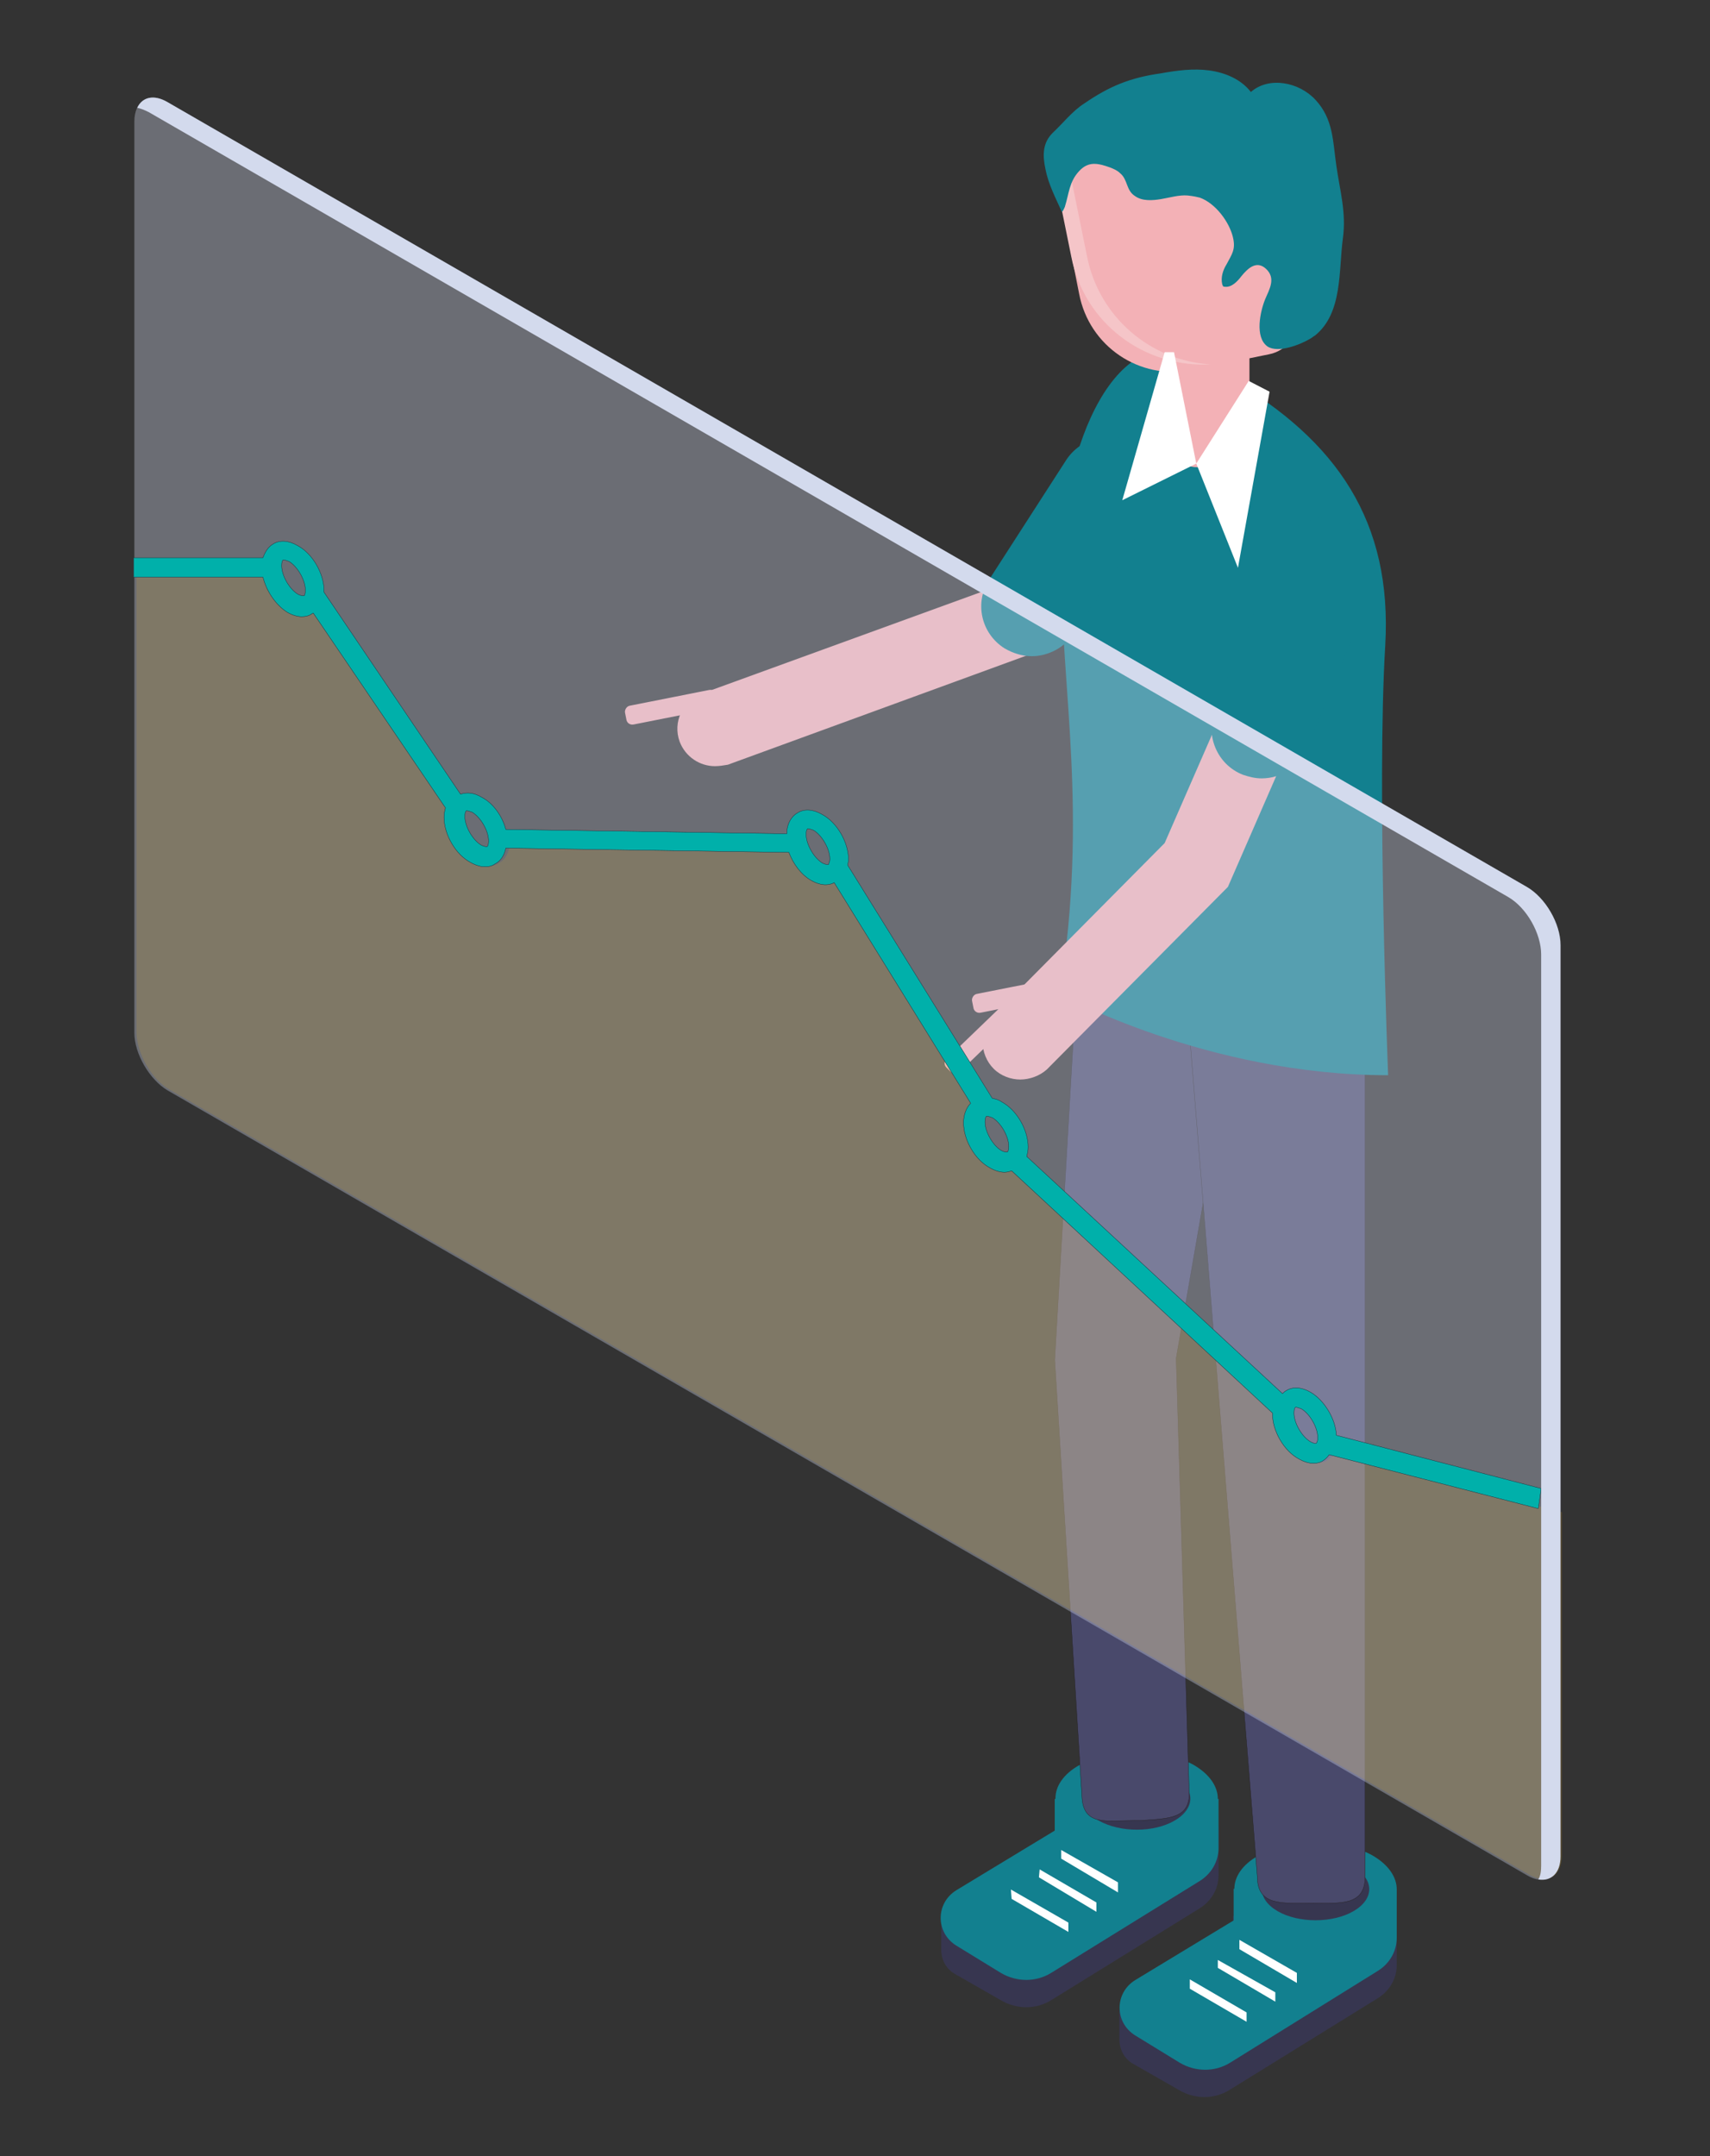 <svg xmlns="http://www.w3.org/2000/svg" xmlns:xlink="http://www.w3.org/1999/xlink" id="Layer_1" x="0px" y="0px" viewBox="0 0 238 300" style="enable-background:new 0 0 238 300;" xml:space="preserve"><rect x="0" y="0" width="238" height="300" fill="#333333" stroke="none"/><style type="text/css">	.st0{fill:#373650;}	.st1{fill:#12808F;}	.st2{fill:#FFFFFF;}	.st3{fill:#49496B;}	.st4{fill:none;stroke:#231F20;stroke-width:4.500000e-02;stroke-miterlimit:10;}	.st5{fill:#F3B1B6;}	.st6{fill:#F5C5C8;}	.st7{opacity:0.35;}	.st8{clip-path:url(#SVGID_2_);fill:#D3DAED;}	.st9{opacity:0.14;}	.st10{clip-path:url(#SVGID_4_);fill:#FCC010;}	.st11{fill:#4E87C7;}	.st12{fill:#00B0AA;stroke:#231F20;stroke-width:4.500000e-02;stroke-miterlimit:10;}	.st13{fill:#D3DAED;}</style><path class="st0" d="M169.6,254.1v6.8c0,1.9-1,3.6-2.6,4.6l-20.7,12.8c-2.1,1.3-4.8,1.3-7,0l-6.3-3.6c-1.3-0.7-2-2-2-3.5l0-3.9 c0,0,0.9,0.3,2.1-0.5l13.7-8.3v-4.4L169.6,254.1L169.6,254.1z"></path><path class="st1" d="M169.6,250.3v6.8c0,1.9-1,3.6-2.6,4.6l-20.7,12.8c-2.1,1.3-4.8,1.3-7,0l-6.2-3.8c-2.9-1.8-2.9-5.9,0-7.7 l13.7-8.3v-4.4L169.6,250.3L169.6,250.3z"></path><polygon class="st2" points="155.6,263.3 155.6,261.9 147.7,257.4 147.7,258.6 "></polygon><polygon class="st2" points="152.6,266 152.6,264.7 144.7,260.1 144.6,261.2 "></polygon><polygon class="st2" points="148.7,268.8 148.7,267.5 140.7,262.9 140.8,264.2 "></polygon><path class="st1" d="M166.2,254.9c4.4-2.5,4.4-6.7,0-9.3c-4.4-2.5-11.6-2.5-16,0c-4.4,2.5-4.4,6.7,0,9.3 C154.6,257.4,161.8,257.4,166.2,254.9"></path><path class="st0" d="M163.5,253.3c2.9-1.7,2.9-4.4,0-6.1c-2.9-1.7-7.7-1.7-10.6,0c-2.9,1.7-2.9,4.4,0,6.1 C155.9,255,160.6,255,163.5,253.3"></path><path class="st0" d="M194.4,266.6v6.8c0,1.9-1,3.6-2.6,4.6l-20.7,12.8c-2.1,1.3-4.8,1.3-7,0l-6.3-3.6c-1.3-0.7-2-2-2-3.5l0-3.9 c0,0,0.9,0.3,2.1-0.5l13.7-8.3v-4.4L194.4,266.6L194.4,266.6z"></path><path class="st1" d="M194.4,262.8v6.8c0,1.9-1,3.6-2.6,4.6L171.2,287c-2.1,1.3-4.8,1.3-7,0l-6.2-3.8c-2.9-1.8-2.9-5.9,0-7.7 l13.7-8.3v-4.4L194.4,262.8L194.4,262.8z"></path><polygon class="st2" points="180.5,275.9 180.5,274.5 172.5,269.9 172.5,271.2 "></polygon><polygon class="st2" points="177.5,278.5 177.5,277.2 169.5,272.7 169.5,273.8 "></polygon><polygon class="st2" points="173.5,281.3 173.5,280 165.6,275.4 165.6,276.7 "></polygon><path class="st1" d="M191.1,267.5c4.4-2.5,4.4-6.7,0-9.3c-4.4-2.5-11.6-2.5-16,0c-4.4,2.5-4.4,6.7,0,9.3 C179.5,270,186.7,270,191.1,267.5"></path><path class="st0" d="M188.4,265.9c2.9-1.7,2.9-4.4,0-6.1c-2.9-1.7-7.7-1.7-10.6,0c-2.9,1.7-2.9,4.4,0,6.1 C180.7,267.6,185.5,267.6,188.4,265.9"></path><path class="st3" d="M158,253.3c-3.9,0-7.1,0.8-7.4-3.1l-3.8-61l3.8-65.6c0.2-4.1,3.7-7.3,7.9-7c4.1,0.2,16.6,3.8,16.4,7.9 L163.7,189l1.8,60c0.3,4.1-2.7,4-6.8,4.3C158.4,253.3,158.2,253.3,158,253.3"></path><path class="st4" d="M158,253.3c-3.9,0-7.1,0.8-7.4-3.1l-3.8-61l3.8-65.6c0.2-4.1,3.7-7.3,7.9-7c4.1,0.2,16.6,3.8,16.4,7.9 L163.7,189l1.8,60c0.3,4.1-2.7,4-6.8,4.3C158.4,253.3,158.2,253.3,158,253.3z"></path><path class="st3" d="M182.5,264.8c-4.1,0-7.5,0.4-7.5-3.7l-10.7-132.9c0-4.1,14-0.2,18.2-0.2c4.1,0,7.5,3.3,7.5,7.5v125.6 C190,265.2,186.6,264.8,182.5,264.8"></path><path class="st4" d="M182.5,264.8c-4.1,0-7.5,0.4-7.5-3.7l-10.7-132.9c0-4.1,14-0.2,18.2-0.2c4.1,0,7.5,3.3,7.5,7.5v125.6 C190,265.2,186.6,264.8,182.5,264.8z"></path><path class="st5" d="M99.5,106.6c-2.1,0-4.1-1.3-4.9-3.4c-1-2.7,0.4-5.7,3.1-6.7l40.7-14.8l15.5-22c1.7-2.4,4.9-2.9,7.3-1.3 c2.4,1.7,2.9,4.9,1.3,7.3l-17.4,24.7l-43.8,16C100.7,106.5,100.1,106.6,99.5,106.6"></path><path class="st1" d="M166.6,50l4.5,2.6c15,8.7,22.7,20,21.7,37.2c-1.2,19.8,0.4,59.8,0.4,59.8c-25.3,0-45.7-11.3-45.7-11.3 c4-25.4,0.2-42.2,0.2-59.3C147.6,61.9,155.7,43.7,166.6,50"></path><path class="st5" d="M166.5,65h4.3c1.7,0,3.1-1.4,3.1-3.1V48h-10.4v14C163.4,63.6,164.8,65,166.5,65"></path><polygon class="st2" points="173.8,53 176.7,54.5 172.3,79 166.5,64.5 "></polygon><path class="st5" d="M165.8,51.5l10.8-2.2c2.7-0.5,4.5-3.2,3.9-5.9l-5.3-26.8l-28.7,5.7l3.7,18.6C151.6,48.2,158.6,52.9,165.8,51.5"></path><path class="st6" d="M175.1,16.7l0.1,0.4l-26.6,5.3l2.7,13.3c1.7,8.5,8.9,14.5,17.2,15c-9.2,0.5-17.6-5.7-19.4-15l-2.7-13.3 L175.1,16.7z"></path><path class="st5" d="M142,150.2c-1.3,0-2.7-0.5-3.7-1.5c-2-2-2.1-5.4,0-7.4l23.8-24L179.7,77c1.2-2.7,4.2-3.9,6.9-2.7 c2.7,1.2,3.9,4.2,2.7,6.9l-18.4,42.2l-25.2,25.4C144.7,149.7,143.3,150.2,142,150.2"></path><path class="st1" d="M143.6,91.3c-1.3,0-2.6-0.4-3.8-1.1c-3.3-2.1-4.2-6.4-2.1-9.6L148.4,64c2.1-3.2,6.4-4.2,9.7-2.1 c3.3,2.1,4.2,6.4,2.1,9.7L149.6,88C148.2,90.1,145.9,91.3,143.6,91.3"></path><path class="st1" d="M175.6,108.3c-0.9,0-1.7-0.2-2.6-0.5c-3.6-1.4-5.3-5.5-3.9-9.1l8.9-22.3c1.4-3.6,5.5-5.3,9.1-3.9 c3.6,1.4,5.3,5.5,3.9,9.1l-8.9,22.3C181,106.6,178.4,108.3,175.6,108.3"></path><polygon class="st2" points="166.5,64.5 163.4,49 162.1,49 156.2,69.6 "></polygon><path class="st1" d="M167,27.5c2.2,0.8,4.1,3.4,4.6,5.5c0.4,1.7-0.1,2.3-0.9,3.8c-0.5,0.8-0.8,1.8-0.6,2.7c0,0.1,0.1,0.2,0.1,0.3 c0.1,0.1,0.2,0.1,0.3,0.1c0.9,0.1,1.7-0.7,2.3-1.5c0.9-1.1,2.1-2.2,3.4-1c1.4,1.3,0.5,2.8-0.1,4.2c-0.7,1.7-1.5,5.3,0.3,6.6 c1.5,1,4.7-0.3,6-1.1c0.2-0.1,0.4-0.3,0.6-0.4c3.9-3.1,3.3-9.1,3.9-13.5c0.5-3.6-0.4-6.6-0.9-10.1c-0.5-3.4-0.4-6.5-2.9-9.2 c-2.3-2.5-6.5-3.3-9-1.1c-1.4-1.8-3.6-2.7-5.8-3c-2.2-0.3-4.5,0-6.7,0.4c-4.3,0.6-7.2,1.8-10.7,4.2c-1.7,1.1-2.9,2.7-4.4,4.1 c-1.4,1.4-1.4,3.1-1,5c0.4,2.1,1.4,4,2.3,6c0.2-0.2,0.3-0.5,0.4-0.7c0.6-1.9,0.6-3.5,2-5c1.3-1.4,2.6-1.1,4.3-0.5 c0.5,0.2,1,0.4,1.4,0.8c1.1,0.9,0.8,2.4,2.1,3.2c1,0.7,2.4,0.6,3.6,0.4c1.2-0.2,2.5-0.6,3.7-0.5C166.2,27.3,166.6,27.4,167,27.5"></path><path class="st5" d="M132.4,149.2l-0.7-0.7c-0.3-0.3-0.3-0.8,0-1.1l8.2-7.9c0.3-0.3,0.8-0.3,1.1,0l0.7,0.7c0.3,0.3,0.3,0.8,0,1.1 l-8.2,7.9C133.2,149.5,132.7,149.5,132.4,149.2"></path><path class="st5" d="M135.5,140.3l-0.2-1c-0.1-0.4,0.2-0.9,0.6-1l11.1-2.2c0.4-0.1,0.9,0.2,1,0.6l0.2,1c0.1,0.4-0.2,0.9-0.6,1 l-11.1,2.2C136,141,135.6,140.7,135.5,140.3"></path><path class="st5" d="M87.2,100.2l-0.2-1c-0.1-0.4,0.2-0.9,0.6-1l11.1-2.2c0.4-0.1,0.9,0.2,1,0.6l0.2,1c0.1,0.4-0.2,0.9-0.6,1 l-11.1,2.2C87.7,100.9,87.3,100.6,87.2,100.2"></path><g class="st7">	<g>		<g>			<defs>				<rect id="SVGID_1_" x="18.7" y="13.5" width="198.5" height="248"></rect>			</defs>			<clipPath id="SVGID_2_">				<use xlink:href="#SVGID_1_" style="overflow:visible;"></use>			</clipPath>			<path class="st8" d="M18.7,16.9c0-2.9,2.1-4.2,4.6-2.7l189.2,109.2c2.6,1.5,4.6,5.1,4.6,8v126.8c0,3-2.1,4.2-4.6,2.7L23.3,151.7    c-2.5-1.5-4.6-5.1-4.6-8L18.7,16.9L18.7,16.9z"></path>		</g>	</g></g><g class="st9">	<g>		<g>			<defs>				<rect id="SVGID_3_" x="18.9" y="80.1" width="198.5" height="181.4"></rect>			</defs>			<clipPath id="SVGID_4_">				<use xlink:href="#SVGID_3_" style="overflow:visible;"></use>			</clipPath>			<path class="st10" d="M185.6,202.3c-0.2,0.3-0.5,0.6-0.8,0.8c-0.4,0.3-0.9,0.4-1.4,0.4c-0.6,0-1.3-0.2-2-0.6    c-2.1-1.2-3.7-4-3.7-6.3c0,0,0,0,0-0.1l-36.3-33.7c-0.3,0.1-0.6,0.2-1,0.2c-0.6,0-1.3-0.2-2-0.6c-2.1-1.2-3.7-4-3.7-6.3    c0-1.1,0.4-2,1-2.7l-19.1-30.7c-0.4,0.2-0.8,0.3-1.2,0.3c-0.6,0-1.3-0.2-2-0.6c-1.4-0.8-2.5-2.3-3.1-3.9l-39.4-0.6    c-0.2,1-0.7,1.8-1.5,2.2c-0.4,0.3-0.9,0.4-1.4,0.4c-0.6,0-1.3-0.2-2-0.6c-2.1-1.2-3.7-4-3.7-6.3c0-0.5,0.1-0.9,0.2-1.3L44,85.1    c-0.1,0-0.1,0.1-0.2,0.1c-0.4,0.3-0.9,0.4-1.4,0.4c-0.6,0-1.3-0.2-2-0.6c-1.6-0.9-3-2.9-3.4-4.9l-18,0v63.5c0,2.9,2.1,6.6,4.6,8    l189.2,109.2c2.6,1.5,4.6,0.3,4.6-2.7v-47.7L185.6,202.3z"></path>		</g>	</g></g><path class="st11" d="M214.5,207.1l-28.5-7.4c-0.1-2.3-1.7-4.9-3.6-6v0c-1.2-0.7-2.5-0.8-3.4-0.2c-0.2,0.1-0.3,0.2-0.5,0.4l-35.6-33 c0.1-0.4,0.2-0.8,0.2-1.3c0-2.4-1.6-5.2-3.7-6.3v0c-0.4-0.3-0.9-0.4-1.3-0.5l-20.1-32.4c0-0.3,0.1-0.5,0.1-0.8 c0-2.4-1.6-5.2-3.7-6.3v0h0c-1.2-0.7-2.5-0.8-3.4-0.2c-0.9,0.5-1.5,1.6-1.5,2.9l-39.1-0.6c-0.5-1.9-1.8-3.7-3.4-4.5v0h0 c-1-0.6-2-0.7-2.9-0.4L45.1,82.4c0-0.1,0-0.1,0-0.2c0-2.4-1.6-5.2-3.7-6.3v0l0,0c-1.2-0.7-2.5-0.8-3.4-0.2c-0.7,0.4-1.1,1.1-1.4,1.9 h-18v2.7h18c0.5,2,1.8,3.9,3.4,4.9c0.7,0.4,1.4,0.6,2,0.6c0.5,0,1-0.1,1.4-0.4c0.1,0,0.1-0.1,0.2-0.1l18.4,27.1 c-0.1,0.4-0.2,0.8-0.2,1.3c0,2.4,1.6,5.2,3.7,6.3c0.7,0.4,1.4,0.6,2,0.6c0.5,0,1-0.1,1.4-0.4c0.8-0.4,1.3-1.2,1.5-2.2l39.4,0.6 c0.6,1.6,1.7,3.1,3.1,3.9c0.7,0.4,1.4,0.6,2,0.6c0.4,0,0.9-0.1,1.2-0.3l19,30.7c-0.6,0.6-1,1.6-1,2.7c0,2.4,1.6,5.2,3.7,6.3 c0.7,0.4,1.4,0.6,2,0.6c0.4,0,0.7-0.1,1-0.2l36.3,33.7c0,0,0,0,0,0.1c0,2.4,1.6,5.2,3.7,6.3c0.7,0.4,1.4,0.6,2,0.6 c0.5,0,1-0.1,1.4-0.4c0.3-0.2,0.6-0.5,0.8-0.8l29.1,7.5L214.5,207.1L214.5,207.1z M42.3,82.9c-0.1,0-0.4,0-0.8-0.2 c-1.2-0.7-2.3-2.6-2.3-4c0-0.5,0.1-0.7,0.2-0.8c0,0,0.1,0,0.1,0c0.1,0,0.4,0.1,0.7,0.2v0c1.2,0.7,2.3,2.6,2.3,4 C42.5,82.6,42.4,82.9,42.3,82.9 M67.8,117.8c-0.1,0-0.4,0-0.8-0.2c-1.2-0.7-2.3-2.6-2.3-4c0-0.5,0.1-0.7,0.2-0.8c0,0,0.1,0,0.1,0 c0.1,0,0.4,0.1,0.7,0.2l0,0c1.2,0.7,2.3,2.6,2.3,4C68,117.5,67.9,117.7,67.8,117.8 M115.3,120.3c-0.1,0-0.4,0-0.8-0.2 c-1.2-0.7-2.3-2.6-2.3-4c0-0.5,0.1-0.7,0.2-0.8c0,0,0.1,0,0.1,0c0.1,0,0.4,0.1,0.7,0.2l0,0c1.2,0.7,2.3,2.6,2.3,4 C115.5,120,115.3,120.2,115.3,120.3 M140.2,160.3c-0.1,0-0.4,0-0.8-0.2c-1.2-0.7-2.3-2.6-2.3-4c0-0.5,0.1-0.7,0.2-0.8 c0,0,0.1,0,0.1,0c0.1,0,0.4,0.1,0.7,0.2v0c1.2,0.7,2.3,2.6,2.3,4C140.4,160,140.3,160.2,140.2,160.3 M183.2,200.8 c-0.1,0.1-0.4,0-0.8-0.2c-1.2-0.7-2.3-2.6-2.3-4c0-0.5,0.1-0.7,0.2-0.8c0,0,0.1,0,0.1,0c0.1,0,0.4,0.1,0.7,0.2v0 c1.2,0.7,2.3,2.6,2.3,4C183.4,200.5,183.3,200.7,183.2,200.8"></path><path class="st12" d="M214.5,207.1l-28.5-7.4c-0.1-2.3-1.7-4.9-3.6-6v0c-1.2-0.7-2.5-0.8-3.4-0.2c-0.2,0.1-0.3,0.2-0.5,0.4l-35.6-33 c0.1-0.4,0.2-0.8,0.2-1.3c0-2.4-1.6-5.2-3.7-6.3v0c-0.4-0.3-0.9-0.4-1.3-0.5l-20.1-32.4c0-0.3,0.1-0.5,0.1-0.8 c0-2.4-1.6-5.2-3.7-6.3v0h0c-1.2-0.7-2.5-0.8-3.4-0.2c-0.9,0.5-1.5,1.6-1.5,2.9l-39.1-0.6c-0.5-1.9-1.8-3.7-3.4-4.5v0h0 c-1-0.6-2-0.7-2.9-0.4L45.1,82.4c0-0.1,0-0.1,0-0.2c0-2.4-1.6-5.2-3.7-6.3v0l0,0c-1.2-0.7-2.5-0.8-3.4-0.2c-0.7,0.4-1.1,1.1-1.4,1.9 h-18v2.7h18c0.5,2,1.8,3.9,3.4,4.9c0.7,0.4,1.4,0.6,2,0.6c0.5,0,1-0.1,1.4-0.4c0.1,0,0.1-0.1,0.2-0.1l18.4,27.1 c-0.1,0.4-0.2,0.8-0.2,1.3c0,2.4,1.6,5.2,3.7,6.3c0.7,0.4,1.4,0.6,2,0.6c0.5,0,1-0.1,1.4-0.4c0.8-0.4,1.3-1.2,1.5-2.2l39.4,0.6 c0.6,1.6,1.7,3.1,3.1,3.9c0.7,0.4,1.4,0.6,2,0.6c0.4,0,0.9-0.1,1.2-0.3l19,30.7c-0.6,0.6-1,1.6-1,2.7c0,2.4,1.6,5.2,3.7,6.3 c0.7,0.4,1.4,0.6,2,0.6c0.4,0,0.7-0.1,1-0.2l36.3,33.7c0,0,0,0,0,0.1c0,2.4,1.6,5.2,3.7,6.3c0.7,0.4,1.4,0.6,2,0.6 c0.5,0,1-0.1,1.4-0.4c0.3-0.2,0.6-0.5,0.8-0.8l29.1,7.5L214.5,207.1L214.5,207.1z M42.3,82.9c-0.1,0-0.4,0-0.8-0.2 c-1.2-0.7-2.3-2.6-2.3-4c0-0.5,0.1-0.7,0.2-0.8c0,0,0.1,0,0.1,0c0.1,0,0.4,0.1,0.7,0.2v0c1.2,0.7,2.3,2.6,2.3,4 C42.5,82.6,42.4,82.9,42.3,82.9z M67.8,117.8c-0.1,0-0.4,0-0.8-0.2c-1.2-0.7-2.3-2.6-2.3-4c0-0.5,0.1-0.7,0.2-0.8c0,0,0.1,0,0.1,0 c0.1,0,0.4,0.1,0.7,0.2l0,0c1.2,0.7,2.3,2.6,2.3,4C68,117.5,67.9,117.7,67.8,117.8z M115.3,120.3c-0.1,0-0.4,0-0.8-0.2 c-1.2-0.7-2.3-2.6-2.3-4c0-0.5,0.1-0.7,0.2-0.8c0,0,0.1,0,0.1,0c0.1,0,0.4,0.1,0.7,0.2l0,0c1.2,0.7,2.3,2.6,2.3,4 C115.5,120,115.3,120.2,115.3,120.3z M140.2,160.3c-0.1,0-0.4,0-0.8-0.2c-1.2-0.7-2.3-2.6-2.3-4c0-0.5,0.1-0.7,0.2-0.8 c0,0,0.1,0,0.1,0c0.1,0,0.4,0.1,0.7,0.2v0c1.2,0.7,2.3,2.6,2.3,4C140.4,160,140.3,160.2,140.2,160.3z M183.2,200.8 c-0.1,0.1-0.4,0-0.8-0.2c-1.2-0.7-2.3-2.6-2.3-4c0-0.5,0.1-0.7,0.2-0.8c0,0,0.1,0,0.1,0c0.1,0,0.4,0.1,0.7,0.2v0 c1.2,0.7,2.3,2.6,2.3,4C183.4,200.5,183.3,200.7,183.2,200.8z"></path><path class="st13" d="M212.5,123.4L23.3,14.2c-1.9-1.1-3.5-0.7-4.2,0.8c0.5,0.1,1,0.3,1.6,0.6l189.2,109.2c2.6,1.5,4.6,5.1,4.6,8 v126.8c0,0.8-0.1,1.4-0.4,1.9c1.8,0.3,3.1-0.9,3.1-3.2V131.5C217.2,128.5,215.1,124.9,212.5,123.4"></path></svg>